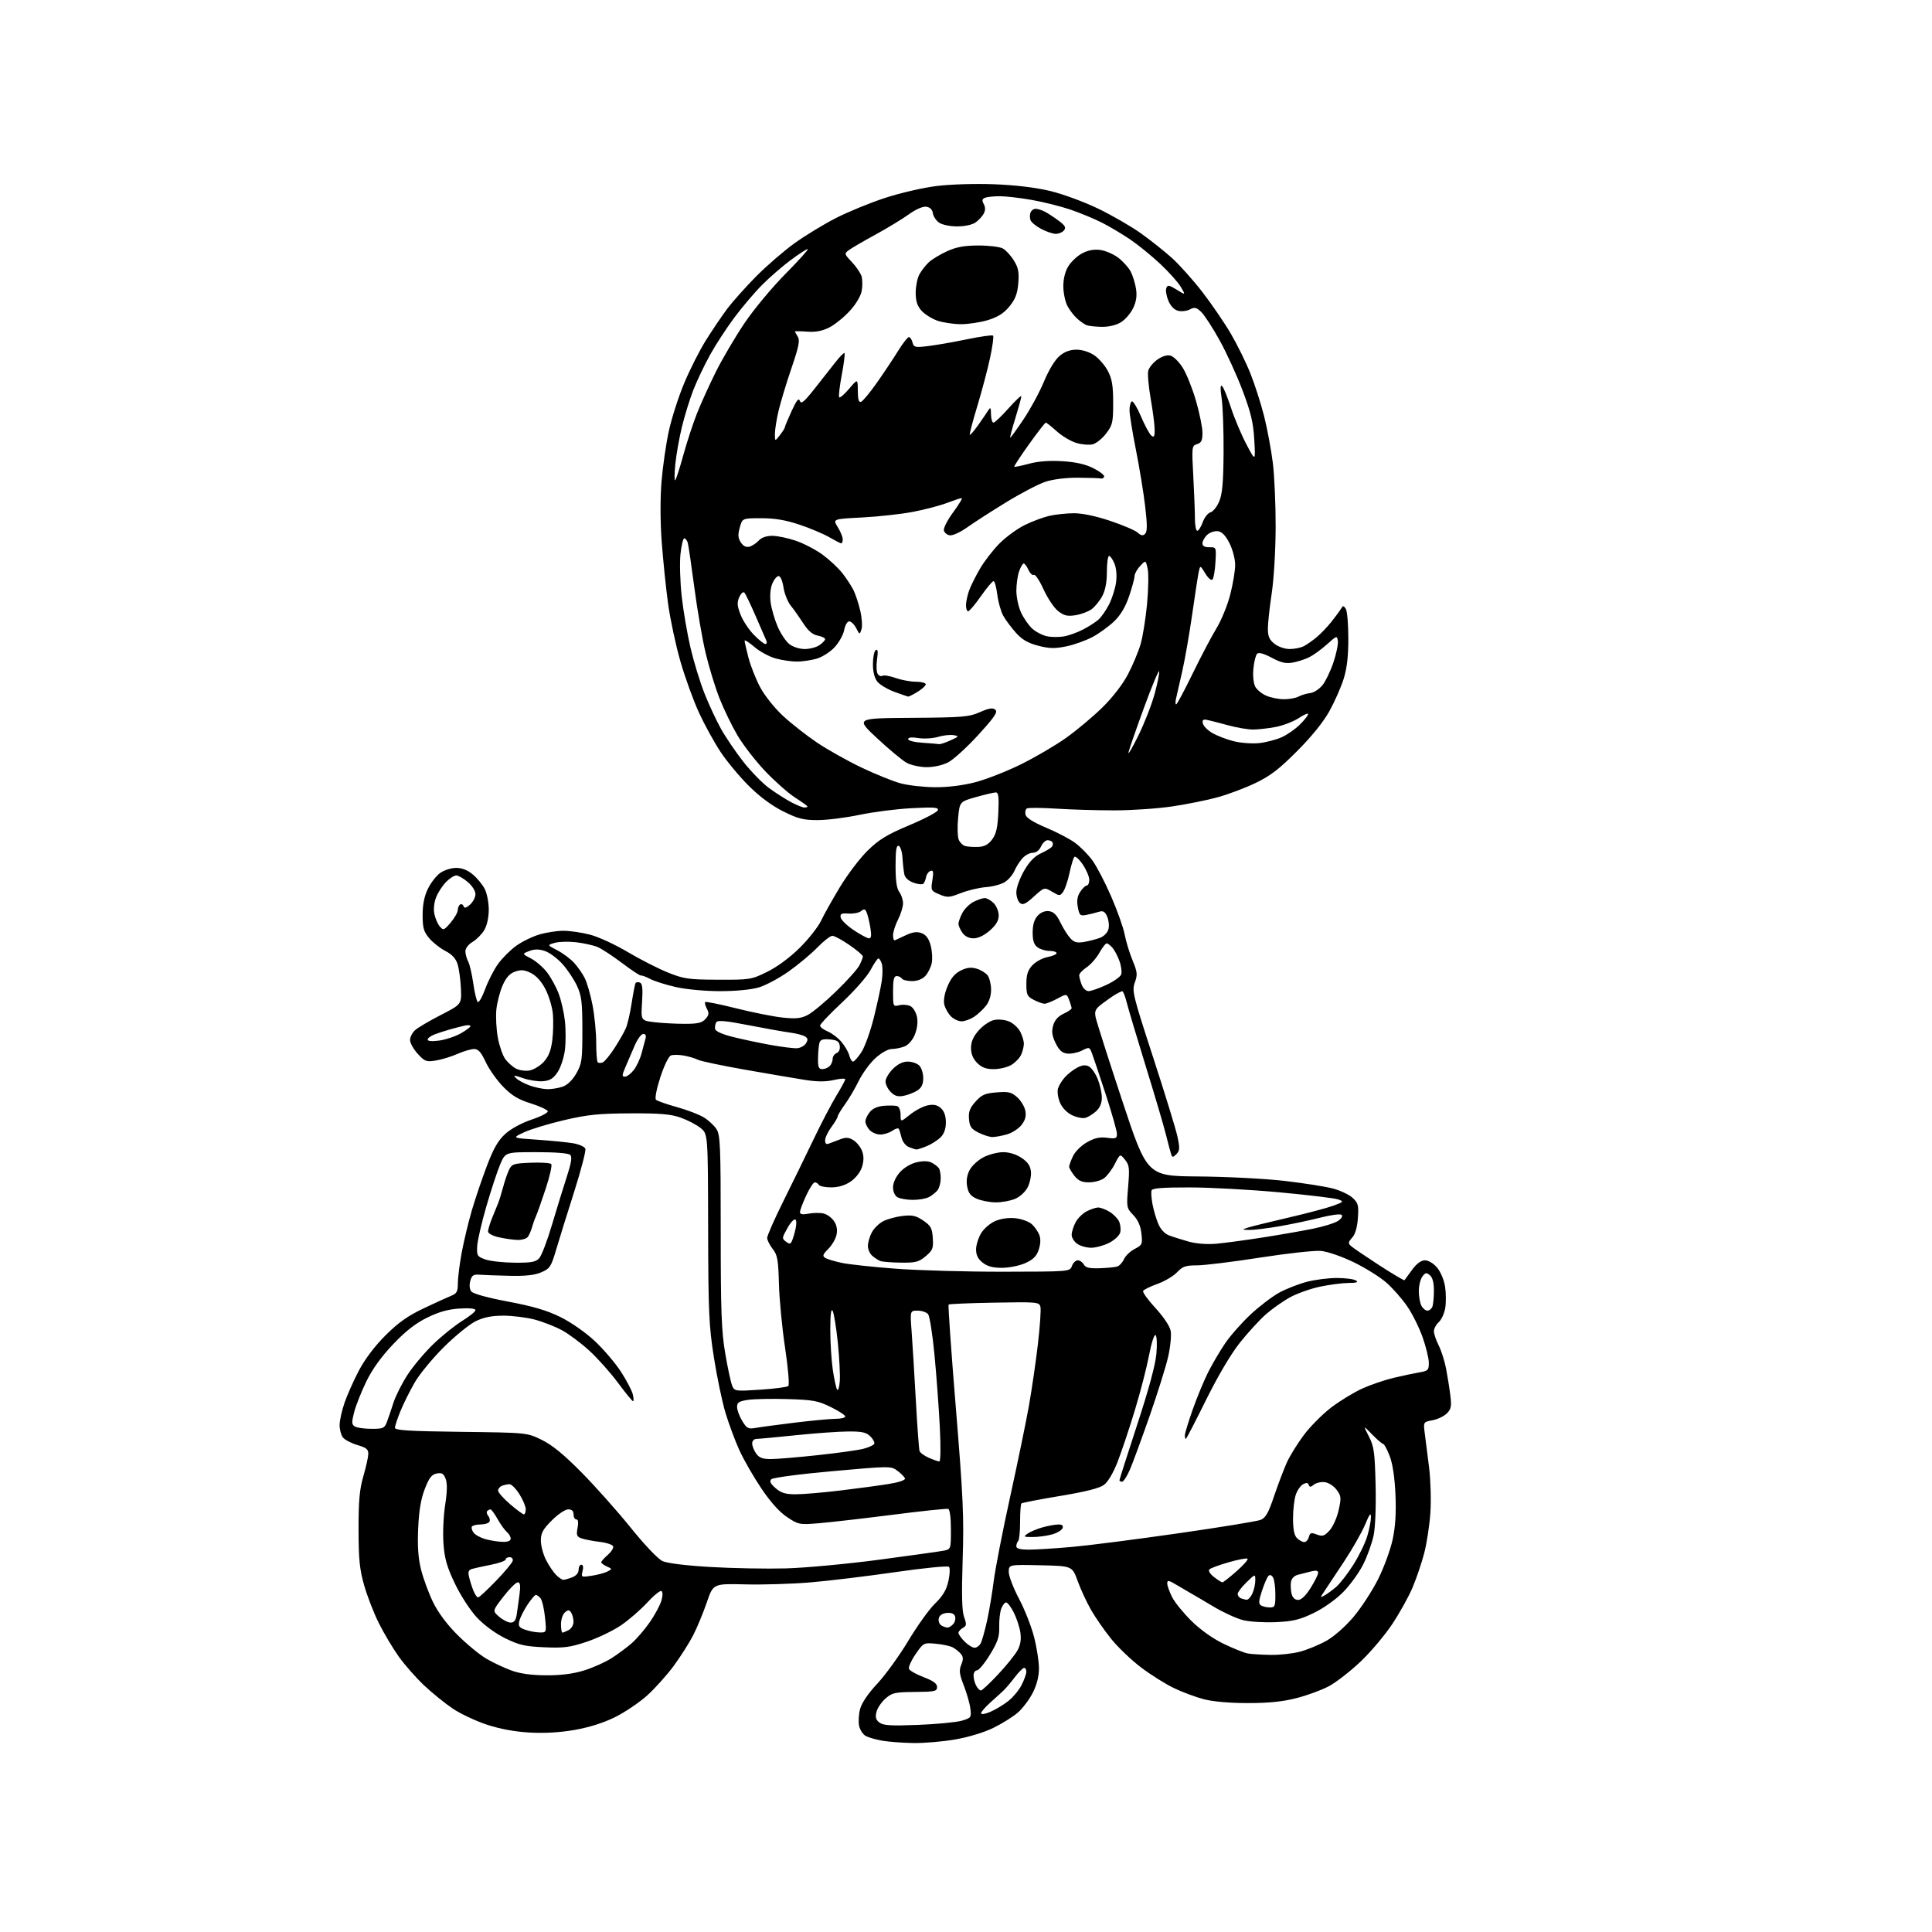 <?xml version="1.0" encoding="UTF-8" standalone="no"?>
<svg 
  version="1.1" 
  xmlns="http://www.w3.org/2000/svg" 
  xmlns:xlink="http://www.w3.org/1999/xlink" 
  xmlns:svg="http://www.w3.org/2000/svg"
  xmlns:rdf="http://www.w3.org/1999/02/22-rdf-syntax-ns#"
  xmlns:cc="http://creativecommons.org/ns#"
  xmlns:dc="http://purl.org/dc/elements/1.1/"
  viewBox="0 0 768 768"
  width="768"
  height="768"
>
<style>svg {background-color: white; }</style>"
<path stroke="none" fill="black" fill-rule="evenodd" d="M363.12,692.88C358.93,692.82 353.42,692.41 350.87,691.98C348.33,691.55 345.33,690.71 344.20,690.11C343.08,689.51 341.87,687.70 341.52,686.09C341.17,684.48 341.34,681.44 341.91,679.32C342.56,676.92 345.13,673.14 348.77,669.25C351.97,665.82 357.50,658.17 361.05,652.26C364.60,646.34 369.39,639.67 371.71,637.42C374.81,634.41 376.20,632.07 377.00,628.51C377.59,625.85 377.70,623.30 377.23,622.83C376.76,622.36 367.18,623.31 355.94,624.94C344.70,626.56 329.56,628.40 322.31,629.01C315.05,629.63 303.35,629.99 296.32,629.82C283.52,629.50 283.52,629.50 280.96,637.00C279.54,641.12 277.12,646.98 275.57,650.00C274.03,653.02 270.52,658.54 267.78,662.26C265.03,665.98 260.25,671.30 257.15,674.07C254.04,676.85 248.33,680.69 244.45,682.61C239.94,684.85 234.19,686.66 228.45,687.67C222.55,688.70 216.41,689.05 210.45,688.71C204.55,688.37 198.63,687.27 193.45,685.55C189.08,684.09 183.03,681.25 180.00,679.21C176.97,677.18 171.86,673.04 168.63,670.01C165.41,666.98 160.85,661.80 158.50,658.50C156.15,655.20 152.61,649.26 150.63,645.29C148.64,641.33 146.01,634.58 144.79,630.29C142.95,623.87 142.55,619.95 142.53,608.00C142.51,596.71 142.93,592.06 144.39,587.00C145.43,583.42 146.33,579.43 146.39,578.12C146.48,576.14 145.76,575.53 142.01,574.41C139.54,573.67 136.96,572.29 136.26,571.34C135.57,570.39 135.00,568.20 135.00,566.47C135.00,564.73 135.88,560.77 136.95,557.65C138.02,554.54 140.59,548.76 142.67,544.81C145.03,540.32 148.98,535.09 153.20,530.87C158.24,525.83 162.04,523.13 168.22,520.18C172.78,518.01 177.74,515.75 179.25,515.14C181.59,514.21 182.00,513.47 182.00,510.13C182.00,507.98 182.70,502.46 183.55,497.86C184.41,493.26 186.23,485.68 187.60,481.00C188.98,476.32 191.68,468.37 193.60,463.32C196.24,456.40 198.04,453.30 200.91,450.70C203.17,448.66 207.45,446.35 211.41,445.03C215.09,443.80 217.94,442.31 217.74,441.71C217.54,441.11 214.48,439.71 210.94,438.60C206.02,437.06 203.44,435.50 200.00,431.98C197.53,429.44 194.41,425.04 193.08,422.18C191.24,418.24 190.13,417.00 188.46,417.00C187.25,417.00 184.27,417.88 181.83,418.95C179.40,420.03 175.55,421.21 173.26,421.57C169.44,422.19 168.86,421.97 166.05,418.90C164.37,417.06 163.00,414.60 163.00,413.43C163.00,412.26 163.90,410.50 164.99,409.51C166.09,408.52 170.70,405.80 175.24,403.47C183.50,399.23 183.50,399.23 183.22,392.87C183.06,389.36 182.46,385.03 181.88,383.23C181.16,380.98 179.65,379.35 177.04,378.02C174.96,376.96 172.07,374.68 170.63,372.97C168.42,370.34 168.00,368.87 168.00,363.74C168.00,359.59 168.67,356.25 170.09,353.32C171.23,350.95 173.44,348.11 174.99,347.01C176.54,345.90 179.39,345.00 181.33,345.00C183.66,345.00 185.89,345.88 187.96,347.62C189.67,349.06 191.79,351.64 192.68,353.35C193.56,355.05 194.29,358.76 194.29,361.58C194.29,364.70 193.59,367.89 192.51,369.72C191.53,371.37 189.44,373.49 187.86,374.42C186.22,375.39 185.00,376.97 185.00,378.12C185.00,379.23 185.49,381.05 186.09,382.17C186.69,383.29 187.60,387.19 188.12,390.83C188.63,394.47 189.43,397.83 189.88,398.28C190.33,398.73 191.66,396.44 192.85,393.20C194.03,389.96 196.35,385.44 198.00,383.16C199.65,380.87 202.88,377.65 205.17,375.99C207.46,374.34 211.59,372.31 214.35,371.49C217.10,370.67 221.44,370.00 223.97,370.00C226.51,370.00 231.26,370.69 234.54,371.54C237.82,372.38 244.55,375.48 249.50,378.43C254.45,381.37 261.65,385.04 265.50,386.59C271.88,389.15 273.65,389.40 285.51,389.45C298.17,389.50 298.69,389.41 305.01,386.30C308.95,384.36 314.00,380.63 317.87,376.80C321.38,373.34 325.21,368.48 326.39,366.00C327.56,363.52 330.97,357.45 333.96,352.50C336.96,347.55 341.90,341.06 344.95,338.08C349.44,333.70 352.58,331.78 361.42,328.06C367.43,325.54 372.55,322.85 372.80,322.09C373.19,320.94 371.38,320.80 362.38,321.27C356.40,321.58 347.06,322.77 341.64,323.92C336.22,325.06 328.74,326.00 325.02,326.00C319.31,326.00 317.20,325.46 311.29,322.51C306.79,320.26 301.94,316.66 297.66,312.40C294.00,308.76 288.96,302.71 286.47,298.95C283.97,295.19 280.11,288.19 277.89,283.38C275.67,278.57 272.33,269.36 270.47,262.90C268.61,256.44 266.40,246.06 265.55,239.83C264.70,233.60 263.58,222.62 263.04,215.43C262.45,207.43 262.42,198.13 262.97,191.43C263.46,185.42 264.77,176.36 265.88,171.30C266.99,166.23 269.72,157.71 271.96,152.36C274.19,147.01 278.06,139.36 280.56,135.35C283.06,131.35 286.88,125.69 289.06,122.78C291.24,119.88 296.44,114.05 300.62,109.83C304.81,105.61 311.67,99.69 315.87,96.67C320.06,93.66 327.40,89.19 332.16,86.75C336.92,84.30 345.70,80.69 351.66,78.73C357.73,76.73 366.81,74.63 372.29,73.95C377.97,73.25 387.64,72.96 395.29,73.25C403.76,73.58 411.73,74.54 417.50,75.93C422.45,77.12 431.00,80.26 436.50,82.92C442.00,85.57 449.65,89.99 453.50,92.73C457.35,95.48 462.92,99.90 465.88,102.57C468.84,105.24 474.28,111.33 477.98,116.11C481.67,120.89 486.76,128.33 489.28,132.65C491.81,136.97 495.30,144.06 497.04,148.41C498.78,152.77 501.23,160.42 502.50,165.41C503.76,170.41 505.32,178.78 505.97,184.00C506.61,189.22 507.12,200.73 507.09,209.57C507.07,218.67 506.39,230.06 505.53,235.82C504.69,241.41 504.00,247.76 504.00,249.92C504.00,252.98 504.59,254.32 506.63,255.93C508.14,257.11 510.74,258.00 512.70,258.00C514.59,258.00 517.11,257.48 518.32,256.85C519.52,256.22 521.82,254.61 523.42,253.27C525.03,251.93 527.66,249.18 529.26,247.17C530.87,245.15 532.58,242.82 533.07,242.00C533.86,240.67 534.07,240.67 534.97,242.00C535.52,242.82 535.98,248.07 535.98,253.66C536.00,260.82 535.45,265.60 534.13,269.84C533.10,273.14 530.55,278.92 528.47,282.67C526.06,287.02 521.38,292.81 515.59,298.61C508.43,305.79 504.91,308.48 499.00,311.30C494.88,313.27 488.16,315.80 484.07,316.92C479.99,318.05 471.89,319.68 466.07,320.55C460.26,321.42 449.90,322.13 443.05,322.13C436.21,322.14 425.79,321.83 419.90,321.45C414.02,321.07 408.75,321.04 408.20,321.38C407.64,321.72 407.41,322.86 407.68,323.90C408.01,325.14 410.86,326.92 415.84,329.01C420.05,330.77 425.23,333.48 427.33,335.02C429.44,336.57 432.54,339.70 434.21,341.97C435.89,344.25 439.25,350.70 441.69,356.31C444.13,361.91 446.56,368.75 447.08,371.50C447.60,374.25 449.01,378.87 450.21,381.77C452.13,386.43 452.24,387.45 451.11,390.56C449.91,393.88 450.32,395.54 458.38,420.29C463.08,434.70 467.44,448.91 468.07,451.86C469.04,456.43 468.98,457.45 467.64,458.79C466.32,460.11 466.00,460.14 465.58,458.93C465.31,458.14 464.36,454.57 463.47,451.00C462.58,447.43 458.98,435.23 455.47,423.90C451.97,412.56 448.58,401.20 447.93,398.65C447.29,396.09 446.48,394.02 446.13,394.04C445.78,394.05 444.58,394.62 443.46,395.29C442.33,395.95 439.96,397.61 438.18,398.96C435.40,401.07 435.02,401.86 435.55,404.46C435.89,406.13 440.63,421.00 446.09,437.50C456.02,467.50 456.02,467.50 476.32,467.66C487.49,467.74 502.90,468.54 510.57,469.42C518.23,470.31 526.92,471.67 529.87,472.46C532.83,473.24 536.36,474.92 537.72,476.19C539.91,478.24 540.14,479.15 539.78,484.21C539.52,487.94 538.73,490.64 537.51,491.99C535.89,493.78 535.83,494.24 537.07,495.34C537.86,496.05 542.90,499.47 548.27,502.96C553.64,506.44 558.16,509.11 558.31,508.90C558.46,508.68 559.82,506.81 561.34,504.75C563.18,502.26 564.89,501.00 566.46,501.00C567.84,501.00 569.84,502.21 571.29,503.93C572.70,505.61 574.05,508.84 574.45,511.51C574.83,514.07 574.86,517.89 574.50,519.99C574.15,522.10 572.99,524.61 571.93,525.57C570.87,526.53 570.00,528.16 570.00,529.19C570.00,530.23 570.85,532.75 571.88,534.79C572.92,536.83 574.25,540.98 574.83,544.00C575.41,547.02 576.18,551.83 576.53,554.67C577.07,559.04 576.85,560.15 575.14,561.86C574.02,562.98 571.46,564.20 569.44,564.58C565.77,565.27 565.77,565.27 566.38,569.88C566.71,572.42 567.49,578.55 568.10,583.50C568.71,588.45 568.93,596.55 568.59,601.50C568.24,606.45 567.14,613.65 566.12,617.50C565.11,621.35 563.05,627.42 561.54,631.00C560.04,634.58 556.40,641.13 553.46,645.57C550.52,650.01 544.82,656.76 540.79,660.57C536.76,664.38 531.14,668.75 528.30,670.27C525.47,671.80 519.67,673.93 515.41,675.02C509.89,676.44 504.36,677.00 496.05,677.00C488.83,677.00 482.19,676.42 478.53,675.47C475.30,674.62 469.91,672.62 466.57,671.00C463.23,669.39 457.36,665.70 453.53,662.79C449.70,659.88 444.38,654.80 441.72,651.50C439.06,648.20 435.47,643.03 433.73,640.00C431.99,636.98 429.59,631.80 428.40,628.50C426.23,622.50 426.23,622.50 413.61,622.22C401.00,621.94 401.00,621.94 401.00,624.89C401.00,626.50 402.83,631.28 405.06,635.50C407.30,639.71 410.00,646.57 411.06,650.74C412.13,654.91 413.00,660.51 413.00,663.19C413.00,666.37 412.15,669.74 410.56,672.87C409.22,675.52 406.56,679.06 404.65,680.74C402.73,682.42 398.32,685.18 394.83,686.88C391.10,688.69 384.85,690.58 379.62,691.48C374.73,692.32 367.31,692.95 363.12,692.88zM365.00,685.67C372.43,685.38 380.23,684.62 382.35,684.00C386.04,682.90 386.18,682.71 385.73,679.18C385.48,677.15 384.30,673.02 383.12,670.00C381.35,665.47 381.18,664.02 382.11,661.75C382.99,659.62 382.95,658.65 381.95,657.44C381.24,656.59 379.81,655.43 378.76,654.87C377.71,654.31 374.66,653.65 371.99,653.41C367.16,652.97 367.09,653.01 363.97,657.54C362.24,660.05 361.05,662.68 361.32,663.38C361.59,664.09 364.21,665.57 367.15,666.69C371.01,668.16 372.50,669.25 372.50,670.61C372.50,672.31 371.63,672.51 363.70,672.58C355.75,672.64 354.61,672.90 352.00,675.19C350.41,676.58 348.79,678.98 348.41,680.52C347.87,682.64 348.16,683.66 349.60,684.75C351.12,685.91 354.18,686.09 365.00,685.67zM393.50,680.56C395.42,679.76 398.60,677.88 400.57,676.38C402.53,674.89 405.00,671.96 406.07,669.87C407.13,667.79 408.00,665.39 408.00,664.54C408.00,663.69 407.60,663.00 407.12,663.00C406.63,663.00 404.96,664.67 403.40,666.71C401.85,668.76 399.85,671.12 398.96,671.96C398.08,672.81 395.70,674.97 393.68,676.77C391.66,678.58 390.00,680.49 390.00,681.04C390.00,681.60 391.51,681.40 393.50,680.56zM389.92,672.00C390.39,672.00 393.52,669.07 396.87,665.48C400.22,661.89 403.70,657.55 404.59,655.83C405.71,653.67 406.01,651.48 405.58,648.76C405.23,646.59 404.05,643.06 402.95,640.91C401.86,638.76 400.51,637.00 399.95,637.00C399.40,637.00 398.53,638.11 398.01,639.47C397.50,640.82 397.13,644.08 397.21,646.72C397.31,650.63 396.64,652.63 393.52,657.75C391.42,661.19 389.09,664.00 388.35,664.00C387.61,664.00 387.00,664.93 387.00,666.07C387.00,667.20 387.47,669.00 388.04,670.07C388.60,671.13 389.45,672.00 389.92,672.00zM217.14,665.96C223.00,665.99 227.84,665.37 232.14,664.04C235.64,662.96 240.54,660.78 243.03,659.19C245.53,657.61 249.18,654.90 251.16,653.17C253.13,651.43 256.38,647.65 258.37,644.75C260.37,641.85 262.42,638.03 262.93,636.25C263.49,634.29 263.49,632.80 262.93,632.46C262.43,632.15 259.87,634.22 257.26,637.07C254.64,639.92 249.95,643.98 246.84,646.10C243.72,648.22 237.65,651.14 233.34,652.59C226.59,654.85 224.24,655.16 216.40,654.82C208.65,654.48 206.33,653.94 200.79,651.22C196.90,649.30 192.40,646.00 189.59,643.00C186.94,640.16 183.14,634.32 180.88,629.60C177.68,622.94 176.75,619.71 176.29,613.71C175.98,609.58 176.27,602.66 176.94,598.35C177.78,592.93 177.84,589.69 177.15,587.87C176.34,585.76 175.65,585.34 173.60,585.74C171.60,586.12 170.60,587.42 168.87,591.86C167.32,595.85 166.55,600.44 166.23,607.56C165.91,614.80 166.24,619.43 167.41,624.06C168.30,627.60 170.45,633.40 172.17,636.94C174.18,641.05 177.70,645.76 181.91,649.96C185.53,653.58 190.70,657.82 193.39,659.39C196.08,660.96 200.58,663.07 203.39,664.09C206.82,665.32 211.35,665.94 217.14,665.96zM505.00,657.85C508.57,657.92 513.87,657.34 516.77,656.57C519.67,655.80 524.39,653.85 527.27,652.24C530.33,650.52 534.80,646.58 538.03,642.76C541.08,639.15 545.47,632.42 547.80,627.78C550.13,623.15 552.74,616.01 553.61,611.93C554.71,606.72 555.04,601.36 554.71,594.00C554.41,587.22 553.59,581.82 552.40,578.75C551.39,576.14 550.24,574.00 549.85,574.00C549.45,574.00 547.49,572.31 545.48,570.25C541.84,566.50 541.84,566.50 544.15,571.00C546.19,574.97 546.50,577.23 546.82,590.16C547.03,598.85 546.71,607.08 546.03,610.38C545.39,613.44 543.54,618.60 541.91,621.85C540.29,625.11 536.71,630.05 533.97,632.84C531.06,635.80 526.18,639.27 522.24,641.18C516.67,643.87 514.05,644.51 507.20,644.83C502.63,645.04 496.78,644.69 494.20,644.05C491.61,643.41 486.35,641.00 482.50,638.71C478.65,636.41 474.60,634.03 473.50,633.42C472.40,632.81 469.81,631.29 467.75,630.05C464.52,628.12 464.00,628.03 464.00,629.44C464.00,630.34 464.88,632.80 465.95,634.91C467.03,637.02 470.52,641.30 473.70,644.43C477.29,647.95 482.17,651.41 486.50,653.48C490.35,655.33 494.62,657.04 496.00,657.28C497.38,657.53 501.43,657.78 505.00,657.85zM387.42,655.00C388.25,655.00 389.34,654.21 389.85,653.25C390.35,652.29 391.46,648.35 392.32,644.50C393.18,640.65 394.40,633.45 395.02,628.50C395.65,623.55 398.58,608.48 401.55,595.00C404.51,581.52 407.85,565.33 408.98,559.00C410.11,552.67 411.72,541.65 412.56,534.50C413.40,527.35 413.86,520.60 413.59,519.50C413.11,517.58 412.39,517.51 395.31,517.82C385.53,517.99 377.33,518.34 377.08,518.58C376.84,518.83 378.13,537.34 379.97,559.72C382.87,595.15 383.22,602.93 382.67,619.94C382.22,634.10 382.38,640.40 383.25,642.82C384.30,645.73 384.24,646.29 382.73,647.13C381.78,647.66 381.00,648.55 381.00,649.10C381.00,649.64 382.10,651.20 383.45,652.55C384.80,653.90 386.59,655.00 387.42,655.00zM214.39,648.92C217.28,649.00 217.28,649.00 216.64,642.85C216.29,639.47 215.49,636.10 214.88,635.35C214.26,634.61 213.42,634.00 213.01,634.00C212.60,634.00 211.10,635.76 209.67,637.92C208.25,640.07 206.80,642.95 206.46,644.31C205.94,646.37 206.31,646.95 208.67,647.81C210.23,648.38 212.80,648.88 214.39,648.92zM223.57,649.00C223.88,649.00 225.00,648.53 226.07,647.96C227.13,647.40 227.99,645.93 227.98,644.71C227.98,643.50 227.56,641.85 227.06,641.06C226.31,639.87 225.88,639.85 224.58,640.94C223.71,641.66 223.00,643.76 223.00,645.62C223.00,647.48 223.25,649.00 223.57,649.00zM376.63,646.98C377.25,646.99 378.31,646.33 378.99,645.51C379.67,644.69 379.95,643.31 379.62,642.45C379.22,641.41 378.06,640.98 376.26,641.18C374.52,641.38 373.39,642.19 373.16,643.38C372.96,644.41 373.41,645.64 374.15,646.11C374.89,646.58 376.01,646.98 376.63,646.98zM203.01,645.00C204.38,645.00 205.05,644.10 205.41,641.75C205.69,639.96 206.18,636.36 206.52,633.75C206.97,630.19 206.79,629.00 205.81,629.00C205.09,629.01 202.53,631.56 200.11,634.69C195.73,640.37 195.73,640.37 198.42,642.68C199.90,643.96 201.97,645.00 203.01,645.00zM504.75,638.98C506.80,639.00 507.00,638.54 506.98,633.75C506.98,630.86 506.55,627.83 506.03,627.01C505.41,626.04 504.76,625.86 504.17,626.51C503.67,627.05 502.53,629.72 501.63,632.44C500.34,636.34 500.26,637.55 501.25,638.17C501.94,638.61 503.51,638.98 504.75,638.98zM495.59,635.92C496.19,635.96 497.20,634.85 497.84,633.45C498.48,632.05 499.00,629.71 499.00,628.26C499.00,625.61 499.00,625.61 495.50,629.00C493.57,630.87 492.00,632.94 492.00,633.61C492.00,634.28 492.56,635.06 493.25,635.34C493.94,635.62 494.99,635.88 495.59,635.92zM516.02,636.00C517.29,636.00 519.06,634.31 520.98,631.25C522.62,628.64 523.97,625.93 523.98,625.23C523.99,624.35 523.17,624.17 521.25,624.64C519.74,625.02 517.38,625.62 516.00,625.98C514.42,626.39 513.38,627.47 513.17,628.92C512.98,630.18 513.11,632.28 513.44,633.60C513.82,635.12 514.76,636.00 516.02,636.00zM190.04,635.00C190.48,635.00 193.68,632.04 197.17,628.42C200.65,624.81 203.65,621.21 203.82,620.42C204.00,619.64 203.44,619.00 202.57,619.00C201.71,619.00 201.00,619.42 201.00,619.93C201.00,620.44 198.41,621.37 195.25,622.00C192.09,622.62 188.67,623.37 187.67,623.66C186.25,624.07 185.97,624.80 186.45,626.84C186.79,628.30 187.56,630.74 188.16,632.25C188.75,633.76 189.60,635.00 190.04,635.00zM526.57,634.18C527.63,633.59 529.71,632.06 531.18,630.80C532.65,629.53 535.70,625.61 537.94,622.07C540.19,618.54 542.70,613.40 543.51,610.64C544.33,607.89 544.99,604.48 544.98,603.07C544.96,601.14 544.38,601.87 542.67,606.00C541.41,609.02 537.71,615.55 534.44,620.50C531.18,625.45 527.63,630.80 526.57,632.38C524.66,635.23 524.66,635.25 526.57,634.18zM485.91,629.00C486.27,629.00 488.79,627.02 491.53,624.61C494.26,622.19 496.25,619.95 495.93,619.62C495.62,619.30 492.28,619.92 488.50,621.00C484.73,622.08 481.24,623.36 480.75,623.85C480.23,624.37 480.98,625.63 482.56,626.87C484.05,628.04 485.56,629.00 485.91,629.00zM223.93,628.00C224.45,628.00 226.02,627.56 227.43,627.02C229.02,626.42 230.00,625.28 230.00,624.02C230.00,622.91 230.50,622.00 231.11,622.00C231.79,622.00 231.98,622.96 231.59,624.52C230.97,626.98 231.05,627.02 235.23,626.38C237.58,626.02 240.39,625.27 241.48,624.70C243.41,623.71 243.41,623.66 241.23,622.69C240.00,622.14 239.00,621.39 239.00,621.03C239.00,620.66 240.15,619.36 241.57,618.13C242.98,616.90 243.96,615.36 243.74,614.70C243.52,614.04 241.13,613.24 238.42,612.92C235.72,612.60 232.48,611.98 231.23,611.55C229.27,610.87 229.04,610.28 229.59,607.38C230.00,605.19 229.83,604.00 229.11,604.00C228.50,604.00 228.00,603.10 228.00,602.00C228.00,600.63 227.33,600.00 225.87,600.00C224.68,600.00 221.79,601.94 219.37,604.37C215.80,607.94 215.00,609.41 215.00,612.41C215.00,614.43 215.92,617.88 217.04,620.08C218.16,622.28 219.96,624.96 221.04,626.04C222.12,627.12 223.42,628.00 223.93,628.00zM312.50,623.46C320.20,623.24 336.85,621.69 349.50,620.01C362.15,618.33 373.74,616.70 375.25,616.40C377.97,615.85 378.00,615.75 378.00,608.00C378.00,603.34 377.57,600.02 376.93,599.81C376.35,599.62 366.33,600.67 354.68,602.16C343.03,603.64 329.90,605.15 325.50,605.51C317.73,606.14 317.37,606.07 312.85,603.05C309.81,601.02 306.28,597.08 302.60,591.61C299.52,587.03 295.59,580.18 293.87,576.39C292.16,572.60 289.68,565.92 288.37,561.55C287.06,557.18 284.99,547.28 283.78,539.55C281.80,526.99 281.56,521.54 281.49,488.12C281.42,450.75 281.42,450.75 278.46,448.38C276.83,447.07 273.25,445.22 270.50,444.25C266.54,442.87 262.38,442.52 250.50,442.58C238.04,442.64 233.60,443.09 224.29,445.26C218.12,446.70 210.92,448.89 208.29,450.12C203.50,452.37 203.50,452.37 213.50,453.05C219.00,453.42 225.44,454.06 227.82,454.46C230.20,454.87 232.39,455.84 232.69,456.63C232.99,457.41 230.98,465.13 228.23,473.78C225.47,482.43 222.25,492.79 221.06,496.82C219.08,503.53 218.59,504.28 215.20,505.75C212.55,506.90 208.94,507.30 202.50,507.15C197.55,507.04 192.19,506.84 190.59,506.72C188.18,506.54 187.54,506.97 186.94,509.20C186.49,510.82 186.66,512.48 187.35,513.38C188.05,514.28 193.81,515.87 202.00,517.41C211.92,519.28 217.44,520.91 222.80,523.56C227.02,525.64 232.77,529.66 236.44,533.09C239.93,536.35 244.60,541.83 246.82,545.26C249.05,548.69 251.17,552.74 251.54,554.25C251.91,555.76 251.96,557.00 251.65,557.00C251.33,557.00 248.66,553.74 245.71,549.75C242.75,545.76 237.65,540.02 234.37,537.00C231.08,533.98 226.14,530.28 223.37,528.78C220.61,527.29 215.70,525.38 212.47,524.53C209.23,523.69 203.67,523.00 200.11,523.00C195.51,523.00 192.33,523.63 189.15,525.17C186.68,526.36 181.00,530.98 176.51,535.42C172.03,539.86 166.80,546.20 164.89,549.50C162.98,552.80 160.42,557.92 159.21,560.88C157.99,563.84 157.00,566.85 157.00,567.56C157.00,568.58 162.62,568.92 183.25,569.18C209.50,569.50 209.50,569.50 215.39,572.39C219.56,574.44 224.20,578.25 231.25,585.39C236.73,590.95 245.52,600.83 250.78,607.35C256.40,614.32 261.61,619.77 263.42,620.59C265.26,621.42 272.92,622.36 282.50,622.91C291.30,623.43 304.80,623.67 312.50,623.46zM409.08,616.00C411.87,616.00 419.63,615.51 426.33,614.91C433.02,614.31 452.00,611.87 468.50,609.50C485.00,607.13 499.65,604.74 501.05,604.20C503.10,603.40 504.16,601.55 506.43,594.85C507.98,590.26 510.26,584.25 511.48,581.50C512.71,578.75 515.83,573.71 518.41,570.30C520.99,566.89 525.89,561.98 529.30,559.40C532.71,556.82 538.20,553.48 541.50,551.98C544.80,550.48 550.42,548.56 554.00,547.71C557.58,546.87 562.19,545.89 564.25,545.54C567.68,544.96 568.00,544.63 567.98,541.70C567.97,539.94 566.85,535.37 565.50,531.54C564.15,527.72 561.39,522.18 559.36,519.24C557.34,516.30 553.62,512.07 551.10,509.86C548.58,507.64 542.73,503.99 538.10,501.75C533.32,499.44 527.70,497.50 525.09,497.26C522.57,497.04 511.63,498.23 500.80,499.93C489.96,501.62 478.71,503.00 475.79,503.00C471.31,503.00 470.09,503.42 467.90,505.75C466.47,507.26 462.98,509.33 460.15,510.35C457.31,511.37 454.73,512.62 454.42,513.13C454.10,513.64 456.29,516.70 459.28,519.93C462.48,523.40 464.97,527.11 465.35,528.99C465.70,530.76 465.27,535.33 464.36,539.32C463.47,543.25 460.13,553.90 456.96,562.98C453.78,572.07 450.26,581.64 449.13,584.25C448.00,586.86 446.61,589.00 446.04,589.00C445.47,589.00 445.00,588.75 445.00,588.44C445.00,588.13 448.18,578.16 452.07,566.28C456.70,552.16 459.34,542.38 459.70,537.99C460.02,534.23 459.85,531.03 459.33,530.70C458.82,530.39 457.65,534.03 456.75,538.81C455.84,543.59 453.33,553.35 451.15,560.50C448.98,567.65 445.91,576.83 444.34,580.90C442.58,585.45 440.47,589.05 438.86,590.25C437.07,591.59 431.58,592.98 421.39,594.67C413.22,596.02 406.30,597.37 406.02,597.65C405.73,597.94 405.50,601.24 405.50,605.00C405.50,608.76 405.16,612.17 404.75,612.58C404.34,612.99 404.00,613.93 404.00,614.67C404.00,615.60 405.51,616.00 409.08,616.00zM199.75,612.91C201.89,612.97 203.00,612.53 203.00,611.62C203.00,610.86 202.32,609.68 201.49,608.99C200.66,608.30 199.00,606.00 197.81,603.87C196.61,601.74 195.34,600.00 194.98,600.00C194.63,600.00 194.04,600.30 193.68,600.66C193.31,601.02 193.50,601.90 194.09,602.61C194.69,603.33 194.88,604.38 194.53,604.96C194.17,605.53 192.59,606.00 191.00,606.00C189.41,606.00 187.88,606.38 187.59,606.85C187.30,607.32 187.61,608.42 188.28,609.29C188.95,610.16 191.07,611.31 193.00,611.85C194.93,612.38 197.96,612.86 199.75,612.91zM518.45,613.00C519.18,613.00 520.00,612.10 520.29,610.99C520.74,609.27 521.20,609.12 523.46,609.99C525.72,610.85 526.45,610.62 528.50,608.40C529.82,606.98 531.45,603.37 532.12,600.37C533.23,595.39 533.16,594.70 531.32,592.21C530.19,590.69 528.11,589.36 526.59,589.18C525.10,589.00 523.16,589.45 522.28,590.18C521.02,591.21 520.58,591.23 520.26,590.26C519.96,589.38 519.30,589.30 518.02,589.99C517.03,590.52 515.71,592.38 515.11,594.13C514.50,595.87 514.00,600.12 514.00,603.58C514.00,607.95 514.48,610.33 515.57,611.43C516.44,612.29 517.73,613.00 518.45,613.00zM410.53,610.99C406.86,611.00 406.71,610.89 408.53,609.61C409.62,608.85 412.31,607.73 414.51,607.12C416.70,606.51 419.50,606.01 420.72,606.01C422.27,606.00 422.77,606.45 422.37,607.48C422.06,608.29 420.16,609.42 418.15,609.97C416.14,610.53 412.71,610.99 410.53,610.99zM208.25,601.99C208.66,602.00 209.00,601.09 209.00,599.98C209.00,598.87 207.87,596.17 206.49,593.98C205.11,591.79 203.34,590.00 202.57,590.00C201.80,590.00 200.45,590.27 199.58,590.61C198.71,590.94 198.00,591.81 198.00,592.53C198.00,593.25 200.14,595.68 202.75,597.92C205.36,600.15 207.84,601.99 208.25,601.99zM316.34,594.00C319.21,594.00 327.17,593.33 334.03,592.50C340.89,591.68 349.56,590.51 353.30,589.90C357.36,589.25 359.95,588.36 359.74,587.71C359.54,587.11 358.20,585.75 356.77,584.68C354.19,582.75 353.96,582.75 330.94,584.81C317.89,585.98 307.22,587.39 306.60,588.02C305.80,588.84 306.25,589.79 308.31,591.57C310.51,593.48 312.24,594.00 316.34,594.00zM373.40,580.96C373.91,580.98 374.00,575.21 373.59,567.25C373.21,559.69 372.26,546.82 371.48,538.65C370.71,530.48 369.55,523.17 368.92,522.40C368.28,521.63 366.41,521.00 364.76,521.00C361.76,521.00 361.76,521.00 362.38,529.25C362.72,533.79 363.47,546.05 364.05,556.50C364.62,566.95 365.29,576.08 365.53,576.79C365.77,577.50 367.44,578.72 369.23,579.50C371.03,580.28 372.90,580.94 373.40,580.96zM306.43,580.00C308.80,580.00 317.21,579.30 325.12,578.44C333.03,577.59 341.17,576.45 343.21,575.92C345.25,575.38 347.18,574.52 347.49,574.01C347.81,573.49 347.16,572.16 346.04,571.04C344.38,569.38 342.73,569.01 337.25,569.03C333.54,569.05 324.20,569.71 316.50,570.51C308.80,571.31 301.71,571.97 300.75,571.98C299.75,571.99 299.00,572.76 299.00,573.78C299.00,574.76 299.70,576.56 300.56,577.78C301.76,579.49 303.10,580.00 306.43,580.00zM471.38,572.00C471.17,572.00 471.00,571.36 471.00,570.58C471.00,569.80 472.40,565.19 474.11,560.33C475.83,555.47 478.59,548.80 480.25,545.50C481.91,542.20 484.96,537.01 487.03,533.97C489.09,530.93 493.66,525.75 497.18,522.47C500.70,519.19 505.85,515.28 508.62,513.78C511.38,512.29 516.30,510.38 519.53,509.53C522.77,508.69 528.14,508.01 531.46,508.02C534.78,508.02 538.17,508.47 539.00,509.00C540.09,509.71 539.28,509.98 536.00,510.00C533.52,510.02 528.45,510.68 524.72,511.47C520.99,512.26 515.66,514.15 512.87,515.67C510.07,517.19 505.73,520.25 503.21,522.46C500.69,524.68 496.03,529.77 492.85,533.77C489.27,538.28 484.15,546.95 479.41,556.53C475.20,565.04 471.58,572.00 471.38,572.00zM147.63,567.98C152.31,568.00 152.85,567.76 153.80,565.25C154.37,563.74 155.55,560.28 156.42,557.57C157.29,554.85 159.82,549.85 162.04,546.44C164.26,543.03 168.89,537.54 172.32,534.24C175.76,530.94 180.92,526.80 183.79,525.04C186.65,523.27 189.00,521.36 189.00,520.80C189.00,520.16 186.61,519.92 182.65,520.17C178.12,520.46 174.44,521.49 169.78,523.79C165.17,526.06 161.19,529.17 156.24,534.39C151.60,539.27 148.00,544.27 145.63,549.14C143.66,553.19 141.48,558.66 140.80,561.30C139.74,565.39 139.78,566.25 141.03,567.04C141.84,567.55 144.81,567.98 147.63,567.98zM300.30,567.63C302.06,567.31 309.11,566.36 315.97,565.52C322.83,564.69 330.14,564.00 332.22,564.00C334.30,564.00 336.00,563.58 336.00,563.07C336.00,562.56 333.41,560.88 330.25,559.32C325.16,556.82 323.19,556.46 313.09,556.16C306.82,555.97 299.73,556.11 297.34,556.47C293.74,557.01 293.00,557.49 293.00,559.31C293.01,560.52 293.93,563.01 295.05,564.85C296.86,567.82 297.46,568.14 300.30,567.63zM302.25,552.42C307.89,552.05 312.89,551.40 313.37,550.96C313.85,550.52 313.29,543.85 312.09,535.83C310.90,527.95 309.80,516.49 309.64,510.38C309.38,500.74 309.05,498.88 307.17,496.49C305.98,494.97 304.98,493.00 304.96,492.12C304.94,491.23 307.83,484.65 311.39,477.50C314.95,470.35 320.33,459.32 323.36,453.00C326.38,446.68 330.46,438.86 332.43,435.63C334.39,432.40 336.00,429.42 336.00,429.02C336.00,428.61 333.94,428.75 331.42,429.33C328.15,430.07 324.78,430.05 319.67,429.23C315.73,428.61 305.05,426.78 295.94,425.18C286.84,423.58 278.51,421.82 277.44,421.27C276.37,420.72 273.87,419.97 271.88,419.61C269.90,419.25 267.55,419.23 266.68,419.57C265.78,419.92 263.97,423.66 262.49,428.23C261.00,432.81 260.26,436.66 260.75,437.15C261.23,437.63 264.97,438.95 269.06,440.08C273.15,441.22 277.98,443.06 279.80,444.19C281.62,445.31 283.87,447.39 284.80,448.82C286.32,451.15 286.50,455.35 286.50,489.46C286.50,521.41 286.79,529.18 288.29,538.00C289.27,543.77 290.51,549.53 291.04,550.80C291.98,553.04 292.21,553.08 302.25,552.42zM333.83,549.00C334.01,546.52 333.65,539.58 333.03,533.57C332.41,527.56 331.49,521.94 330.98,521.07C330.37,520.03 330.06,522.55 330.05,528.50C330.04,533.45 330.49,540.59 331.03,544.37C331.58,548.14 332.36,551.74 332.76,552.37C333.17,552.99 333.65,551.48 333.83,549.00zM567.43,521.00C568.18,521.00 569.06,520.29 569.39,519.42C569.73,518.55 570.00,515.68 570.00,513.04C570.00,509.85 569.46,507.80 568.39,506.91C567.03,505.78 566.57,505.86 565.39,507.48C564.63,508.53 564.00,511.13 564.00,513.26C564.00,515.39 564.47,518.00 565.04,519.07C565.60,520.13 566.68,521.00 567.43,521.00zM398.89,505.53C425.27,505.49 425.27,505.49 426.11,503.25C426.56,502.01 427.60,501.00 428.42,501.00C429.23,501.00 430.32,501.75 430.83,502.66C431.54,503.93 433.03,504.28 437.13,504.14C440.08,504.04 443.22,503.74 444.10,503.46C444.98,503.19 446.20,501.87 446.80,500.53C447.41,499.19 449.34,497.36 451.08,496.46C454.06,494.92 454.21,494.57 453.73,490.34C453.39,487.27 452.36,484.94 450.49,482.99C447.81,480.19 447.77,479.95 448.45,471.77C449.07,464.34 448.93,463.13 447.20,461.00C445.25,458.59 445.25,458.59 443.14,462.73C441.98,465.01 440.02,467.57 438.79,468.43C437.56,469.30 434.89,470.00 432.85,470.00C430.04,470.00 428.65,469.36 427.07,467.37C425.93,465.92 425.00,464.30 425.00,463.77C425.00,463.24 425.69,461.35 426.54,459.56C427.40,457.74 429.84,455.33 432.13,454.05C435.16,452.34 437.19,451.90 440.10,452.29C443.55,452.75 444.00,452.57 444.00,450.74C444.00,449.60 441.98,442.48 439.51,434.91C437.04,427.35 434.58,420.03 434.05,418.64C433.12,416.19 432.99,416.16 430.06,417.62C428.39,418.45 425.78,418.99 424.26,418.82C422.20,418.58 421.03,417.53 419.63,414.67C418.20,411.75 417.97,410.08 418.64,407.67C419.24,405.53 420.58,404.01 422.74,403.00C424.51,402.18 425.97,401.19 425.98,400.82C425.99,400.44 425.56,398.97 425.02,397.55C424.04,394.97 424.04,394.97 420.28,396.99C418.22,398.09 415.94,399.00 415.22,399.00C414.49,399.00 412.57,398.31 410.95,397.47C408.30,396.10 408.00,395.46 408.00,391.12C408.00,387.41 408.56,385.69 410.39,383.71C411.71,382.29 414.41,380.83 416.39,380.45C418.38,380.08 420.00,379.38 420.00,378.89C420.00,378.40 418.74,378.00 417.19,378.00C415.65,378.00 413.51,377.36 412.44,376.58C411.02,375.54 410.50,373.96 410.50,370.69C410.50,367.65 411.13,365.52 412.45,364.06C413.69,362.69 415.33,362.01 416.95,362.20C418.82,362.42 420.03,363.61 421.50,366.65C422.60,368.93 424.36,371.75 425.42,372.91C426.94,374.60 428.07,374.91 430.92,374.44C432.89,374.11 435.74,373.38 437.26,372.80C438.88,372.18 440.28,370.73 440.64,369.30C440.98,367.95 440.73,365.71 440.10,364.32C439.18,362.30 438.49,361.93 436.72,362.48C435.50,362.87 433.29,363.42 431.81,363.70C429.39,364.16 429.06,363.86 428.45,360.60C427.97,358.03 428.25,356.27 429.41,354.50C430.31,353.12 431.49,352.00 432.02,352.00C432.56,352.00 433.00,350.98 433.00,349.73C433.00,348.48 431.83,345.74 430.40,343.63C428.97,341.53 427.46,340.19 427.06,340.65C426.65,341.12 425.78,344.03 425.12,347.12C424.46,350.20 423.33,353.53 422.61,354.51C421.36,356.22 421.18,356.22 418.22,354.47C415.13,352.65 415.13,352.65 410.99,356.39C407.66,359.40 406.58,359.89 405.43,358.94C404.64,358.29 404.00,356.35 404.01,354.63C404.01,352.91 405.38,349.12 407.05,346.21C409.16,342.53 411.20,340.41 413.79,339.21C415.83,338.27 417.81,337.07 418.18,336.55C418.56,336.02 418.65,335.24 418.37,334.80C418.10,334.36 417.22,334.00 416.42,334.00C415.62,334.00 414.44,335.12 413.82,336.50C413.11,338.05 411.85,339.00 410.51,339.00C409.32,339.00 407.46,340.01 406.37,341.25C405.27,342.49 403.87,344.71 403.24,346.20C402.61,347.68 400.93,349.66 399.51,350.59C398.09,351.52 394.70,352.44 391.99,352.64C389.27,352.85 384.77,353.91 381.99,355.00C377.38,356.82 376.62,356.87 373.45,355.54C370.07,354.13 369.98,353.96 370.63,349.91C371.16,346.58 371.02,345.83 369.90,346.20C369.13,346.46 368.34,347.53 368.15,348.58C367.96,349.64 367.48,350.84 367.09,351.26C366.70,351.68 364.94,351.53 363.18,350.91C361.26,350.24 359.80,348.95 359.51,347.65C359.24,346.47 358.91,343.51 358.76,341.08C358.62,338.63 357.94,336.47 357.25,336.24C356.32,335.94 356.00,337.96 356.00,344.23C356.00,350.06 356.45,353.21 357.47,354.56C358.28,355.63 358.95,357.64 358.97,359.04C358.99,360.43 358.10,363.34 357.00,365.50C355.90,367.66 355.00,370.49 355.00,371.79C355.00,373.10 355.34,373.99 355.75,373.78C356.16,373.57 358.17,372.63 360.20,371.70C362.92,370.46 364.57,370.26 366.40,370.96C368.13,371.62 369.22,373.11 369.95,375.82C370.53,377.97 370.73,381.11 370.39,382.80C370.05,384.48 368.91,386.79 367.85,387.93C366.63,389.24 364.67,390.00 362.52,390.00C360.65,390.00 358.84,389.55 358.50,389.00C358.16,388.45 357.23,388.00 356.44,388.00C355.34,388.00 355.00,389.46 355.00,394.11C355.00,400.14 355.03,400.21 357.52,399.58C358.91,399.24 360.91,399.42 361.98,399.99C363.04,400.56 364.19,402.52 364.54,404.35C364.92,406.41 364.58,409.07 363.63,411.34C362.70,413.56 361.06,415.41 359.48,416.01C358.05,416.55 355.78,417.00 354.44,417.00C353.05,417.00 350.30,418.54 348.03,420.59C345.85,422.56 342.86,426.63 341.39,429.63C339.93,432.62 337.44,436.85 335.86,439.03C334.29,441.20 333.00,443.35 333.00,443.80C333.00,444.24 331.88,446.14 330.50,448.00C329.12,449.86 328.00,452.25 328.00,453.30C328.00,454.73 328.45,455.03 329.75,454.50C330.71,454.11 332.75,453.34 334.27,452.79C336.38,452.03 337.59,452.16 339.40,453.34C340.70,454.20 342.21,456.17 342.76,457.73C343.43,459.66 343.39,461.65 342.62,464.00C341.97,466.00 340.09,468.38 338.10,469.72C335.88,471.21 333.22,472.00 330.41,472.00C328.05,472.00 325.84,471.55 325.50,471.00C325.16,470.45 324.44,470.00 323.89,470.00C323.35,470.00 321.81,472.36 320.46,475.25C319.12,478.14 318.02,481.08 318.01,481.80C318.00,482.73 318.96,482.91 321.49,482.44C323.41,482.07 326.11,482.06 327.48,482.41C328.85,482.75 330.70,484.13 331.58,485.48C332.64,487.10 332.96,488.91 332.52,490.89C332.17,492.52 330.69,495.04 329.23,496.49C327.05,498.67 326.85,499.29 328.05,500.04C328.85,500.54 331.83,501.43 334.68,502.03C337.53,502.63 347.21,503.66 356.18,504.34C365.16,505.01 384.37,505.55 398.89,505.53zM398.38,503.98C394.70,503.99 392.53,503.42 390.63,501.93C388.77,500.46 388.00,498.92 388.00,496.68C388.01,494.93 388.92,492.01 390.03,490.19C391.16,488.33 393.67,486.20 395.74,485.33C398.03,484.38 401.08,483.97 403.76,484.28C406.14,484.54 409.01,485.60 410.16,486.63C411.30,487.66 412.64,489.58 413.14,490.89C413.74,492.44 413.66,494.51 412.92,496.74C412.06,499.34 410.75,500.66 407.64,502.08C405.35,503.11 401.21,503.97 398.38,503.98zM204.60,501.94C211.24,501.99 212.99,501.67 214.36,500.15C215.28,499.14 217.56,493.17 219.41,486.90C221.27,480.63 223.92,472.05 225.29,467.84C227.10,462.30 227.49,459.89 226.69,459.09C226.02,458.42 220.86,458.00 213.26,458.00C200.93,458.00 200.93,458.00 198.88,462.75C197.75,465.36 195.26,472.90 193.35,479.50C191.43,486.10 189.78,493.29 189.68,495.48C189.51,499.18 189.74,499.53 193.00,500.67C194.93,501.34 200.14,501.91 204.60,501.94zM358.17,501.92C354.50,501.88 350.82,501.59 350.00,501.29C349.18,500.99 347.71,500.05 346.75,499.21C345.79,498.38 345.00,496.61 345.00,495.30C345.00,493.98 345.68,491.58 346.52,489.97C347.35,488.35 349.40,486.33 351.07,485.46C352.74,484.60 356.22,483.65 358.80,483.35C362.66,482.91 364.13,483.24 367.00,485.19C370.03,487.25 370.54,488.18 370.80,492.15C371.07,496.24 370.76,497.03 367.97,499.37C365.25,501.66 363.98,501.99 358.17,501.92zM433.76,496.00C431.94,496.00 429.44,495.30 428.22,494.44C427.00,493.59 426.00,491.99 426.00,490.89C426.00,489.80 426.68,487.58 427.52,485.97C428.35,484.35 430.35,482.35 431.97,481.52C433.58,480.68 435.64,480.00 436.55,480.00C437.45,480.00 439.46,480.75 441.01,481.67C442.56,482.58 444.29,484.34 444.85,485.56C445.41,486.79 445.61,488.76 445.30,489.94C445.00,491.12 443.02,492.97 440.91,494.05C438.80,495.12 435.59,496.00 433.76,496.00zM315.78,490.38C316.56,487.71 316.76,485.36 316.26,484.86C315.75,484.35 314.38,485.75 313.04,488.14C310.77,492.17 310.76,492.35 312.56,493.67C314.28,494.92 314.53,494.66 315.78,490.38zM483.50,494.40C486.80,494.11 495.12,492.99 502.00,491.91C508.88,490.83 517.88,489.26 522.00,488.42C526.12,487.58 530.56,486.20 531.86,485.35C533.19,484.48 533.84,483.44 533.35,482.95C532.86,482.46 529.21,482.92 524.99,484.00C520.87,485.05 513.50,486.61 508.62,487.46C503.73,488.30 498.33,488.96 496.62,488.92C493.60,488.84 493.58,488.82 496.00,488.01C497.38,487.55 504.57,485.78 512.00,484.06C519.42,482.34 527.50,480.20 529.94,479.31C534.17,477.77 534.27,477.64 531.96,476.79C530.63,476.30 520.08,475.03 508.52,473.96C496.96,472.90 480.90,472.02 472.83,472.02C462.09,472.00 458.06,472.33 457.76,473.23C457.53,473.91 457.70,476.35 458.13,478.66C458.56,480.97 459.59,484.47 460.41,486.43C461.34,488.67 462.95,490.41 464.70,491.08C466.24,491.67 469.75,492.78 472.50,493.55C475.58,494.40 479.80,494.73 483.50,494.40zM205.63,492.89C203.91,492.83 200.59,492.36 198.25,491.83C195.88,491.30 194.00,490.30 194.00,489.56C194.00,488.84 194.70,486.50 195.54,484.37C196.39,482.24 197.47,479.60 197.93,478.50C198.39,477.40 199.31,474.48 199.97,472.00C200.62,469.52 201.70,466.38 202.36,465.00C203.46,462.72 204.20,462.47 210.94,462.20C214.99,462.04 218.67,462.27 219.11,462.71C219.55,463.15 218.57,467.56 216.93,472.50C215.30,477.45 213.55,482.40 213.04,483.50C212.54,484.60 211.82,486.62 211.44,488.00C211.06,489.38 210.31,491.06 209.76,491.75C209.21,492.44 207.35,492.95 205.63,492.89zM395.78,477.96C393.43,477.94 390.06,477.30 388.31,476.53C385.88,475.48 384.96,474.32 384.47,471.69C384.04,469.38 384.35,467.22 385.43,465.13C386.32,463.42 388.81,461.12 390.98,460.01C393.15,458.90 396.67,458.00 398.81,458.00C401.21,458.00 404.01,458.88 406.10,460.28C408.56,461.94 409.58,463.43 409.81,465.72C409.98,467.45 409.39,470.29 408.49,472.02C407.57,473.81 405.41,475.77 403.47,476.58C401.59,477.36 398.14,477.98 395.78,477.96zM362.82,476.97C360.44,476.95 357.71,476.48 356.75,475.92C355.71,475.32 355.00,473.71 355.00,471.97C355.00,470.18 356.07,467.84 357.75,465.96C359.40,464.13 362.08,462.54 364.43,462.01C367.01,461.43 369.08,461.50 370.43,462.21C371.57,462.81 372.83,463.79 373.23,464.40C373.64,465.00 373.96,466.85 373.95,468.50C373.94,470.15 373.39,472.21 372.72,473.09C372.05,473.96 370.52,475.20 369.32,475.84C368.11,476.48 365.19,476.99 362.82,476.97zM364.28,456.94C363.85,456.90 362.50,456.47 361.28,455.98C360.06,455.49 358.76,453.83 358.39,452.29C358.02,450.76 357.53,449.16 357.30,448.74C357.06,448.32 355.90,448.66 354.71,449.49C353.53,450.32 351.37,451.00 349.93,451.00C348.49,451.00 346.57,450.18 345.65,449.17C344.74,448.17 344.00,446.64 344.00,445.78C344.00,444.92 344.79,443.24 345.76,442.05C346.91,440.62 348.89,439.76 351.49,439.56C353.68,439.38 356.04,439.46 356.73,439.73C357.43,440.00 358.00,441.54 358.00,443.15C358.00,446.09 358.00,446.09 361.76,443.07C363.83,441.41 367.00,439.75 368.79,439.39C371.19,438.91 372.57,439.21 374.03,440.52C375.34,441.71 376.00,443.60 376.00,446.15C376.00,448.72 375.31,450.69 373.91,452.09C372.76,453.24 370.30,454.81 368.44,455.59C366.59,456.36 364.71,456.97 364.28,456.94zM394.50,451.99C393.40,452.00 390.93,451.21 389.00,450.25C386.08,448.79 385.45,447.89 385.19,444.83C384.95,441.94 385.50,440.47 387.78,437.92C390.21,435.20 391.52,434.62 396.15,434.24C400.86,433.85 402.01,434.11 404.32,436.14C405.79,437.44 407.26,439.86 407.58,441.52C408.00,443.70 407.57,445.27 406.03,447.23C404.86,448.72 402.24,450.39 400.20,450.96C398.17,451.53 395.60,451.99 394.50,451.99zM431.50,444.35C430.40,444.68 427.98,444.19 426.12,443.28C424.05,442.27 422.19,440.31 421.33,438.24C420.55,436.38 420.21,433.87 420.57,432.68C420.93,431.48 422.19,429.44 423.36,428.15C424.54,426.87 426.74,425.16 428.26,424.37C430.23,423.35 431.55,423.23 432.89,423.94C433.92,424.49 435.49,426.76 436.38,428.99C437.27,431.22 438.00,434.53 438.00,436.35C438.00,438.50 437.21,440.37 435.75,441.71C434.51,442.84 432.60,444.03 431.50,444.35zM359.30,435.59C356.94,436.06 355.71,435.71 354.10,434.10C352.95,432.95 352.00,431.07 352.00,429.92C352.00,428.78 353.32,426.53 354.92,424.92C356.86,422.99 358.86,422.00 360.85,422.00C362.50,422.00 364.56,422.71 365.43,423.57C366.29,424.44 367.00,426.68 367.00,428.55C367.00,431.00 366.35,432.38 364.70,433.46C363.43,434.29 361.00,435.25 359.30,435.59zM217.60,432.96C219.31,432.98 222.05,432.53 223.69,431.96C225.57,431.30 227.58,429.35 229.09,426.71C231.30,422.85 231.50,421.41 231.50,409.50C231.49,398.35 231.19,395.84 229.36,391.88C228.18,389.34 225.57,385.42 223.55,383.18C221.52,380.94 218.39,378.62 216.58,378.03C214.19,377.24 212.49,377.25 210.39,378.05C207.50,379.17 207.50,379.17 211.08,381.02C213.06,382.04 215.93,384.53 217.48,386.56C219.02,388.58 221.09,392.36 222.07,394.95C223.06,397.54 224.17,402.41 224.55,405.77C224.93,409.13 224.94,414.36 224.56,417.39C224.18,420.42 222.87,424.38 221.65,426.20C219.95,428.74 218.61,429.57 215.88,429.80C213.92,429.97 210.38,429.43 208.01,428.62C204.18,427.30 203.87,427.30 205.20,428.63C206.03,429.46 208.46,430.76 210.60,431.52C212.75,432.29 215.90,432.93 217.60,432.96zM248.41,428.00C249.21,428.00 250.79,426.82 251.92,425.37C253.06,423.92 254.47,420.89 255.06,418.62C255.64,416.35 256.35,413.71 256.63,412.75C256.94,411.66 256.59,411.00 255.70,411.00C254.91,411.00 253.35,413.14 252.24,415.75C251.12,418.36 249.48,422.19 248.59,424.25C247.22,427.43 247.19,428.00 248.41,428.00zM210.50,425.53C212.15,425.24 214.70,423.69 216.17,422.08C218.09,419.97 219.03,417.57 219.54,413.52C219.93,410.42 220.03,405.68 219.77,402.97C219.51,400.27 218.20,395.91 216.86,393.28C215.30,390.22 213.24,387.90 211.12,386.83C208.51,385.51 207.19,385.39 204.79,386.22C202.62,386.98 201.21,388.53 199.80,391.71C198.72,394.15 197.60,398.48 197.31,401.33C197.03,404.17 197.29,409.20 197.90,412.50C198.51,415.80 199.84,419.62 200.85,421.00C201.86,422.38 203.77,424.07 205.10,424.78C206.42,425.48 208.85,425.82 210.50,425.53zM326.85,425.00C327.81,425.00 329.14,424.46 329.80,423.80C330.46,423.14 331.00,421.84 331.00,420.91C331.00,419.98 331.71,418.94 332.57,418.61C333.51,418.25 334.01,417.11 333.82,415.75C333.56,413.95 332.76,413.44 329.83,413.19C326.98,412.96 326.07,413.29 325.71,414.69C325.45,415.69 325.21,418.41 325.18,420.75C325.12,424.15 325.45,425.00 326.85,425.00zM395.05,425.00C391.99,425.00 390.27,424.36 388.45,422.55C386.78,420.87 386.00,418.97 386.00,416.58C386.00,414.09 386.89,412.06 389.04,409.61C390.71,407.70 393.44,405.84 395.11,405.48C396.82,405.10 399.43,405.35 401.11,406.05C402.75,406.73 404.75,408.55 405.55,410.09C406.35,411.64 407.00,413.80 407.00,414.90C407.00,416.00 406.51,417.98 405.91,419.29C405.32,420.60 403.56,422.42 402.01,423.33C400.46,424.25 397.33,425.00 395.05,425.00zM239.56,422.34C240.31,422.05 242.43,419.49 244.26,416.66C246.10,413.82 248.14,410.24 248.80,408.71C249.46,407.17 250.49,402.67 251.10,398.71C251.71,394.74 252.41,391.18 252.64,390.79C252.87,390.41 253.66,390.31 254.38,390.59C255.36,390.97 255.57,392.94 255.23,398.39C254.76,405.69 254.76,405.69 260.13,406.34C263.08,406.69 268.47,406.99 272.10,406.99C277.33,407.00 279.05,406.61 280.42,405.08C281.84,403.52 281.94,402.76 281.00,401.00C280.36,399.80 280.06,398.61 280.33,398.34C280.59,398.07 286.14,399.19 292.66,400.83C299.17,402.46 307.47,404.12 311.10,404.50C316.42,405.06 318.37,404.86 321.10,403.46C322.97,402.49 328.03,398.29 332.34,394.10C336.66,389.92 340.82,385.28 341.59,383.80C342.37,382.31 343.00,380.70 343.00,380.22C343.00,379.73 340.60,377.68 337.68,375.67C334.75,373.65 331.69,372.00 330.89,372.00C330.08,372.00 327.41,374.07 324.96,376.60C322.51,379.14 317.38,383.42 313.57,386.12C309.76,388.82 304.40,391.70 301.64,392.51C298.62,393.41 292.53,394.00 286.27,394.00C280.33,394.00 272.82,393.31 268.70,392.38C264.74,391.49 260.15,390.04 258.50,389.17C256.85,388.30 255.18,387.68 254.79,387.78C254.39,387.89 251.02,385.66 247.29,382.83C243.55,380.01 239.15,377.13 237.50,376.44C235.85,375.76 232.03,374.91 229.00,374.56C225.97,374.22 222.15,374.32 220.50,374.80C217.50,375.67 217.50,375.67 221.50,377.74C223.70,378.88 226.69,381.10 228.14,382.66C229.59,384.22 231.53,386.99 232.45,388.82C233.37,390.64 234.77,395.52 235.56,399.66C236.35,403.79 237.00,410.44 237.00,414.42C237.00,418.41 237.27,421.94 237.60,422.26C237.93,422.59 238.81,422.63 239.56,422.34zM339.09,422.00C339.58,422.00 341.08,420.31 342.43,418.25C343.78,416.19 346.00,410.00 347.37,404.50C348.73,399.00 350.16,392.41 350.53,389.85C350.90,387.29 350.90,384.25 350.53,383.10C350.16,381.94 349.56,381.00 349.18,381.00C348.80,381.00 347.40,383.07 346.06,385.59C344.72,388.12 339.66,393.88 334.81,398.41C329.97,402.93 326.00,407.11 326.00,407.69C326.00,408.28 327.36,409.32 329.02,410.01C330.68,410.70 333.16,412.59 334.52,414.21C335.88,415.83 337.27,418.24 337.61,419.58C337.94,420.91 338.61,422.00 339.09,422.00zM316.90,416.68C318.22,416.58 319.79,415.70 320.40,414.72C321.25,413.35 321.16,412.73 320.00,412.00C319.18,411.48 316.48,410.79 314.00,410.46C311.52,410.13 304.10,408.81 297.50,407.52C288.61,405.78 285.31,405.48 284.76,406.34C284.34,406.98 284.12,408.18 284.26,409.00C284.42,409.95 287.00,411.12 291.29,412.19C295.02,413.13 301.76,414.56 306.28,415.37C310.80,416.19 315.58,416.78 316.90,416.68zM174.61,413.64C177.14,413.29 180.96,412.02 183.11,410.82C185.25,409.62 187.00,408.31 187.00,407.91C187.00,407.51 185.99,407.41 184.75,407.69C183.51,407.96 180.93,408.63 179.00,409.17C177.07,409.71 174.26,410.62 172.75,411.19C171.24,411.77 170.00,412.70 170.00,413.26C170.00,413.89 171.74,414.03 174.61,413.64zM382.25,405.99C381.01,406.00 379.11,405.11 378.03,404.03C376.94,402.94 375.75,400.86 375.39,399.41C374.97,397.74 375.43,395.07 376.63,392.13C377.97,388.88 379.52,387.01 381.84,385.84C384.26,384.62 385.96,384.41 388.19,385.05C389.86,385.53 391.83,386.73 392.58,387.71C393.33,388.70 393.95,391.23 393.97,393.34C393.99,395.75 393.23,398.17 391.93,399.82C390.79,401.27 388.65,403.25 387.18,404.22C385.70,405.19 383.49,405.99 382.25,405.99zM432.73,393.99C433.70,393.98 436.87,392.88 439.77,391.53C442.66,390.18 445.32,388.33 445.67,387.41C446.02,386.50 445.74,384.12 445.03,382.12C444.33,380.13 443.06,377.71 442.22,376.75C441.38,375.79 440.34,375.00 439.91,375.00C439.48,375.00 438.17,376.70 437.00,378.78C435.83,380.87 433.55,383.45 431.94,384.53C430.33,385.62 429.00,387.03 429.00,387.68C429.00,388.34 429.44,390.02 429.98,391.43C430.52,392.87 431.73,394.00 432.73,393.99zM345.45,373.00C346.34,373.00 346.49,371.83 345.98,368.75C345.59,366.41 344.93,363.70 344.52,362.72C343.91,361.29 343.49,361.18 342.29,362.17C341.48,362.85 339.25,363.29 337.33,363.16C334.45,362.97 333.90,363.24 334.18,364.71C334.37,365.70 336.70,367.96 339.37,369.75C342.04,371.54 344.78,373.00 345.45,373.00zM387.02,373.00C385.15,373.00 383.56,372.21 382.56,370.78C381.70,369.56 381.00,367.96 381.00,367.23C381.00,366.50 381.68,364.58 382.52,362.97C383.35,361.35 385.35,359.35 386.97,358.52C388.58,357.68 390.60,357.00 391.45,357.00C392.30,357.00 393.90,357.90 395.00,359.00C396.10,360.10 397.00,362.30 397.00,363.90C397.00,365.96 395.98,367.69 393.47,369.90C391.24,371.85 388.85,373.00 387.02,373.00zM179.13,366.76C180.66,364.97 181.94,362.74 181.96,361.81C181.98,360.88 182.41,359.86 182.91,359.55C183.42,359.24 184.03,359.55 184.27,360.24C184.59,361.15 185.30,360.97 186.85,359.60C188.03,358.55 189.00,356.67 189.00,355.43C189.00,354.14 187.68,352.07 185.92,350.59C184.23,349.17 182.19,348.00 181.38,348.00C180.57,348.00 178.78,349.13 177.40,350.51C176.02,351.89 174.25,354.56 173.46,356.45C172.59,358.51 172.27,361.19 172.65,363.19C172.99,365.01 173.96,367.29 174.80,368.26C176.24,369.92 176.50,369.84 179.13,366.76zM388.90,336.66C391.36,336.54 392.88,335.72 394.40,333.68C396.01,331.52 396.57,329.03 396.85,322.93C397.13,316.74 396.91,315.00 395.86,315.00C395.11,315.01 391.57,315.83 388.00,316.84C381.50,318.68 381.50,318.68 380.87,325.09C380.53,328.61 380.62,332.47 381.07,333.67C381.52,334.86 382.70,336.05 383.69,336.32C384.69,336.59 387.03,336.74 388.90,336.66zM319.74,321.00C320.43,321.00 321.00,320.82 321.00,320.60C321.00,320.39 318.78,318.79 316.07,317.05C313.36,315.31 308.01,310.59 304.19,306.56C300.36,302.53 295.41,296.14 293.18,292.37C290.95,288.59 287.72,281.93 286.00,277.56C284.28,273.19 281.79,265.04 280.47,259.46C279.15,253.88 277.13,242.15 275.99,233.41C274.84,224.66 273.67,216.71 273.39,215.75C273.10,214.79 272.48,214.00 272.01,214.00C271.54,214.00 270.86,216.81 270.50,220.25C270.13,223.69 270.35,231.22 270.98,237.00C271.62,242.78 273.20,252.03 274.50,257.56C275.80,263.09 278.28,271.19 280.01,275.56C281.73,279.93 284.67,286.25 286.54,289.61C288.41,292.97 292.42,298.89 295.45,302.76C298.48,306.63 303.10,311.36 305.73,313.28C308.35,315.20 312.29,317.72 314.49,318.88C316.68,320.05 319.04,321.00 319.74,321.00zM371.59,312.93C376.61,312.98 382.65,312.24 387.49,311.00C391.79,309.90 399.96,306.72 405.66,303.92C411.35,301.13 419.50,296.36 423.76,293.33C428.02,290.30 434.53,284.84 438.24,281.20C442.33,277.18 446.31,272.02 448.39,268.04C450.27,264.44 452.52,259.08 453.39,256.12C454.26,253.16 455.42,245.96 455.97,240.12C456.52,234.28 456.63,227.95 456.21,226.06C455.44,222.61 455.44,222.61 453.22,224.99C452.00,226.30 451.00,228.10 451.00,228.99C451.00,229.88 450.04,233.46 448.86,236.94C447.43,241.19 445.49,244.47 442.96,246.92C440.89,248.93 437.01,251.75 434.35,253.19C431.68,254.62 426.95,256.32 423.83,256.95C419.26,257.88 417.11,257.83 412.65,256.67C408.57,255.60 406.27,254.26 403.82,251.51C401.99,249.47 399.74,246.44 398.81,244.77C397.87,243.10 396.81,239.32 396.44,236.37C396.07,233.42 395.40,231.00 394.95,231.00C394.50,231.00 392.23,233.70 389.92,237.00C387.60,240.30 385.33,243.00 384.86,243.00C384.38,243.00 384.00,241.94 384.00,240.65C384.00,239.36 384.53,236.77 385.18,234.90C385.83,233.03 387.82,229.03 389.60,226.00C391.37,222.97 394.91,218.43 397.46,215.89C400.00,213.36 404.48,210.11 407.41,208.68C410.33,207.24 414.70,205.62 417.11,205.06C419.53,204.50 423.91,204.04 426.85,204.02C430.22,204.01 435.59,205.13 441.34,207.06C446.37,208.74 451.28,210.85 452.26,211.74C453.62,212.96 454.33,213.07 455.21,212.19C456.09,211.31 456.09,208.67 455.22,201.26C454.59,195.89 452.93,185.77 451.54,178.77C450.14,171.76 449.00,164.70 449.00,163.08C449.00,161.45 449.40,159.87 449.89,159.57C450.38,159.26 452.02,161.94 453.54,165.51C455.06,169.08 456.91,172.51 457.65,173.13C458.74,174.03 459.00,173.59 459.00,170.87C459.00,169.02 458.29,163.48 457.43,158.57C456.57,153.67 456.13,148.63 456.44,147.39C456.75,146.15 458.37,144.16 460.04,142.97C461.96,141.60 463.90,141.01 465.29,141.37C466.51,141.68 468.71,143.86 470.18,146.22C471.66,148.57 474.02,154.49 475.43,159.36C476.84,164.24 478.00,169.94 478.00,172.04C478.00,175.07 477.56,176.01 475.85,176.55C473.76,177.21 473.72,177.56 474.35,189.27C474.71,195.89 475.00,203.49 475.00,206.16C475.00,208.82 475.42,211.00 475.94,211.00C476.45,211.00 477.43,209.46 478.11,207.57C478.79,205.68 480.18,203.93 481.19,203.66C482.20,203.40 483.76,201.45 484.65,199.34C485.89,196.40 486.30,191.86 486.39,180.00C486.45,171.47 486.11,161.80 485.64,158.50C485.03,154.32 485.09,152.80 485.82,153.50C486.40,154.05 487.98,157.92 489.34,162.09C490.70,166.27 493.45,172.79 495.45,176.59C499.09,183.50 499.09,183.50 498.60,174.93C498.22,168.10 497.29,164.12 494.02,155.43C491.77,149.42 487.63,140.36 484.84,135.31C482.04,130.25 478.72,125.15 477.47,123.97C475.55,122.17 474.84,122.02 473.00,123.00C471.80,123.64 469.70,123.89 468.34,123.55C466.78,123.16 465.35,121.68 464.44,119.52C463.66,117.65 463.29,115.41 463.62,114.54C464.15,113.18 464.68,113.26 467.78,115.17C471.33,117.37 471.33,117.37 469.41,114.08C468.36,112.28 464.69,108.17 461.26,104.95C457.83,101.73 452.43,97.33 449.26,95.18C446.09,93.03 441.02,90.02 438.00,88.49C434.98,86.96 429.35,84.64 425.50,83.32C421.65,82.01 414.73,80.28 410.12,79.47C405.51,78.66 399.81,78.00 397.45,78.00C395.09,78.00 392.46,78.27 391.60,78.60C390.40,79.06 390.27,79.64 391.05,81.10C391.75,82.39 391.74,83.62 391.03,84.95C390.45,86.02 388.99,87.60 387.77,88.45C386.48,89.35 383.45,90.00 380.50,90.00C377.61,90.00 374.52,89.35 373.29,88.49C372.11,87.66 370.99,85.97 370.82,84.74C370.61,83.29 369.69,82.39 368.22,82.18C366.84,81.98 364.09,83.18 361.22,85.24C358.62,87.10 352.68,90.72 348.00,93.27C343.32,95.81 338.60,98.57 337.50,99.38C335.54,100.83 335.55,100.92 338.64,104.18C340.37,106.01 342.10,108.55 342.48,109.84C342.87,111.12 342.89,113.75 342.53,115.68C342.14,117.76 340.20,121.00 337.73,123.67C335.45,126.15 331.82,129.07 329.66,130.17C326.90,131.58 324.29,132.08 320.87,131.84C318.19,131.65 316.00,131.62 316.00,131.76C316.00,131.91 316.51,132.85 317.14,133.85C318.05,135.30 317.54,137.80 314.62,146.35C312.61,152.23 310.31,159.84 309.50,163.27C308.69,166.70 308.03,170.85 308.04,172.50C308.04,175.50 308.04,175.50 310.00,173.00C311.08,171.62 311.97,170.22 311.98,169.87C311.99,169.52 313.20,166.62 314.67,163.42C316.64,159.10 317.49,158.05 317.95,159.35C318.44,160.75 319.57,159.84 323.59,154.80C326.35,151.34 330.10,146.57 331.93,144.20C333.75,141.84 335.45,140.11 335.70,140.37C335.95,140.62 335.46,144.55 334.60,149.10C333.74,153.65 333.30,157.63 333.61,157.94C333.93,158.25 335.71,156.70 337.58,154.50C340.97,150.50 340.97,150.50 340.99,155.33C341.00,158.75 341.37,160.04 342.25,159.75C342.94,159.52 345.75,156.15 348.50,152.25C351.25,148.35 355.05,142.65 356.95,139.58C358.84,136.51 360.80,134.00 361.29,134.00C361.78,134.00 362.44,134.95 362.74,136.12C363.25,138.07 363.75,138.19 368.88,137.58C371.95,137.22 378.90,136.01 384.32,134.89C389.74,133.76 394.44,133.10 394.76,133.42C395.08,133.74 394.54,137.72 393.57,142.25C392.60,146.79 390.31,155.45 388.48,161.49C386.65,167.54 385.31,172.64 385.50,172.83C385.69,173.03 387.12,171.39 388.68,169.20C390.23,167.01 392.04,164.38 392.69,163.36C393.75,161.70 393.89,161.85 393.94,164.75C393.97,166.54 394.41,168.00 394.92,168.00C395.43,168.00 398.13,165.44 400.92,162.30C403.71,159.17 406.00,157.03 406.00,157.55C406.00,158.07 404.92,161.99 403.61,166.25C402.29,170.51 401.38,174.00 401.58,174.00C401.78,174.00 404.15,170.73 406.84,166.73C409.54,162.73 413.20,155.99 414.96,151.75C416.90,147.10 419.36,143.03 421.16,141.52C423.20,139.80 425.35,139.00 427.93,139.00C430.20,139.00 433.03,139.90 435.02,141.25C436.84,142.49 439.27,145.30 440.41,147.50C442.06,150.65 442.50,153.33 442.50,160.08C442.50,167.93 442.26,168.97 439.71,172.32C438.17,174.34 435.76,176.27 434.36,176.62C432.96,176.97 430.03,176.73 427.85,176.07C425.66,175.42 422.16,173.33 420.07,171.44C417.97,169.55 416.02,168.00 415.73,168.00C415.43,168.00 412.42,171.87 409.04,176.61C405.65,181.34 403.02,185.35 403.19,185.53C403.36,185.70 405.98,185.17 409.00,184.35C412.64,183.37 417.13,183.02 422.28,183.34C427.71,183.67 431.45,184.52 434.70,186.16C437.25,187.45 439.15,188.95 438.92,189.50C438.69,190.05 438.12,190.37 437.65,190.22C437.18,190.06 433.12,189.92 428.62,189.90C423.56,189.88 418.56,190.51 415.48,191.54C412.74,192.46 405.77,196.10 400.00,199.64C394.23,203.17 387.28,207.64 384.57,209.57C381.85,211.52 378.72,212.96 377.58,212.80C376.45,212.63 375.37,211.73 375.20,210.79C375.02,209.86 376.71,206.59 378.97,203.54C381.22,200.50 382.71,198.00 382.28,198.00C381.85,198.00 379.22,198.87 376.43,199.93C373.64,200.99 367.57,202.58 362.93,203.47C358.29,204.36 349.22,205.36 342.76,205.70C331.02,206.30 331.02,206.30 333.01,209.52C334.11,211.29 335.00,213.47 335.00,214.37C335.00,215.27 334.74,216.00 334.43,216.00C334.11,216.00 331.98,214.90 329.68,213.57C327.38,212.23 322.05,209.98 317.82,208.57C312.30,206.72 308.04,206.00 302.62,206.00C295.09,206.00 295.09,206.00 294.07,209.71C293.27,212.60 293.36,213.91 294.49,215.62C295.45,217.09 296.60,217.66 297.90,217.32C298.98,217.03 300.64,215.95 301.59,214.90C302.69,213.69 304.64,213.00 307.00,213.00C309.03,213.00 313.27,213.89 316.42,214.97C319.58,216.06 324.36,218.56 327.04,220.53C329.72,222.50 333.23,225.77 334.82,227.81C336.42,229.84 338.40,232.85 339.23,234.50C340.06,236.15 341.28,239.84 341.95,242.69C342.62,245.55 342.85,248.89 342.46,250.13C341.75,252.36 341.74,252.36 340.34,249.68C339.57,248.21 338.33,247.00 337.58,247.00C336.82,247.00 335.93,248.54 335.57,250.47C335.21,252.38 333.47,255.48 331.70,257.36C329.91,259.26 326.70,261.27 324.49,261.88C322.29,262.49 318.82,262.99 316.76,262.99C314.71,263.00 310.96,262.45 308.42,261.77C305.89,261.09 302.06,259.03 299.91,257.19C297.76,255.35 296.00,254.23 296.00,254.71C296.00,255.19 296.69,258.23 297.53,261.46C298.37,264.69 300.47,269.98 302.19,273.21C303.95,276.51 307.92,281.49 311.25,284.57C314.51,287.59 320.58,292.36 324.75,295.17C328.91,297.97 336.86,302.44 342.41,305.09C347.96,307.74 354.98,310.58 358.00,311.39C361.02,312.20 367.14,312.90 371.59,312.93zM368.29,304.96C365.66,304.94 362.10,304.15 360.39,303.21C358.68,302.27 353.42,297.90 348.70,293.50C340.11,285.50 340.11,285.50 362.44,285.35C382.77,285.21 385.20,285.00 389.53,283.09C393.13,281.50 394.61,281.26 395.64,282.11C396.73,283.02 395.41,284.98 388.83,292.19C384.34,297.11 378.96,302.00 376.87,303.07C374.63,304.21 371.13,304.98 368.29,304.96zM452.47,292.50C454.91,287.55 457.86,279.99 459.02,275.69C460.18,271.40 460.97,267.42 460.78,266.85C460.59,266.28 457.91,272.71 454.82,281.15C451.73,289.59 448.94,297.62 448.61,299.00C448.29,300.38 450.02,297.45 452.47,292.50zM373.28,295.81C373.71,295.91 375.74,295.25 377.78,294.33C381.28,292.76 381.35,292.63 379.04,292.23C377.69,292.00 374.91,292.31 372.86,292.93C370.80,293.54 367.30,293.75 365.06,293.39C362.42,292.97 361.00,293.12 361.00,293.82C361.00,294.43 363.53,295.06 366.75,295.26C369.91,295.46 372.85,295.71 373.28,295.81zM500.50,295.40C503.25,295.11 507.30,294.05 509.50,293.06C511.70,292.07 514.96,289.79 516.75,288.01C518.54,286.22 520.00,284.36 520.00,283.87C520.00,283.37 518.30,284.10 516.23,285.47C514.15,286.84 510.04,288.42 507.09,288.98C504.14,289.54 500.08,290.00 498.07,290.00C496.06,290.00 491.74,289.27 488.46,288.38C485.18,287.49 481.44,286.53 480.15,286.24C478.28,285.83 477.87,286.10 478.15,287.56C478.35,288.57 480.03,290.28 481.90,291.37C483.76,292.46 487.58,293.93 490.39,294.64C493.20,295.35 497.75,295.69 500.50,295.40zM467.55,280.00C467.88,280.00 470.82,274.49 474.10,267.75C477.38,261.01 481.64,252.92 483.57,249.76C485.50,246.60 487.96,240.57 489.04,236.35C490.12,232.13 491.00,226.82 491.00,224.55C491.00,222.26 490.00,218.44 488.75,215.96C487.21,212.90 485.77,211.40 484.17,211.17C482.88,210.99 480.97,211.62 479.92,212.57C478.86,213.53 478.00,215.05 478.00,215.94C478.00,217.07 478.86,217.57 480.75,217.54C483.49,217.50 483.50,217.53 483.16,223.50C482.98,226.80 482.44,229.90 481.98,230.38C481.50,230.88 480.26,229.83 479.13,227.97C477.14,224.71 477.11,224.70 476.57,227.08C476.26,228.41 475.09,235.98 473.96,243.91C472.83,251.83 471.03,262.18 469.95,266.91C468.88,271.63 467.76,276.51 467.48,277.75C467.19,278.99 467.23,280.00 467.55,280.00zM510.32,277.96C512.41,277.98 515.06,277.50 516.19,276.90C517.32,276.29 519.41,275.67 520.83,275.51C522.24,275.36 524.44,273.94 525.70,272.37C526.96,270.79 528.93,266.70 530.07,263.28C531.21,259.85 532.00,256.04 531.82,254.80C531.51,252.62 531.35,252.67 527.50,256.13C525.30,258.11 522.15,260.40 520.50,261.23C518.85,262.06 515.89,263.02 513.92,263.38C511.16,263.88 509.25,263.45 505.52,261.46C502.33,259.77 500.37,259.23 499.71,259.89C499.16,260.44 498.51,263.09 498.25,265.80C497.97,268.62 498.28,271.66 498.97,272.94C499.62,274.16 501.58,275.78 503.33,276.54C505.07,277.30 508.22,277.94 510.32,277.96zM361.00,276.91C360.73,276.86 358.27,276.01 355.54,275.02C352.82,274.02 349.78,272.21 348.79,270.99C347.62,269.55 347.00,267.10 347.00,263.95C347.00,261.29 347.51,258.80 348.13,258.42C348.95,257.91 349.09,258.95 348.64,262.11C348.29,264.52 348.40,267.12 348.89,267.88C349.38,268.64 350.23,268.98 350.78,268.63C351.33,268.29 353.69,268.69 356.02,269.51C358.35,270.33 361.99,271.00 364.13,271.00C366.26,271.00 368.00,271.46 368.00,272.01C368.00,272.57 366.54,273.92 364.75,275.01C362.96,276.10 361.27,276.96 361.00,276.91zM319.91,258.00C321.92,258.00 324.56,257.30 325.78,256.44C327.00,255.59 328.00,254.52 328.00,254.07C328.00,253.62 326.67,252.98 325.04,252.66C322.98,252.25 321.23,250.76 319.32,247.78C317.80,245.43 315.57,242.26 314.34,240.75C313.12,239.23 311.82,235.97 311.45,233.50C311.06,230.89 310.24,229.00 309.51,229.00C308.81,229.00 307.68,230.36 306.99,232.03C306.23,233.87 305.98,236.81 306.35,239.56C306.69,242.03 307.94,246.31 309.12,249.07C310.31,251.82 312.40,254.96 313.77,256.04C315.22,257.17 317.81,258.00 319.91,258.00zM304.22,256.00C304.77,256.00 304.97,255.44 304.67,254.75C304.37,254.06 302.47,249.68 300.43,245.00C298.40,240.32 296.37,236.09 295.92,235.60C295.46,235.09 294.57,235.84 293.90,237.32C292.93,239.45 293.01,240.75 294.35,244.25C295.25,246.62 297.62,250.23 299.61,252.28C301.60,254.32 303.67,256.00 304.22,256.00zM423.00,252.97C424.93,252.62 428.30,251.40 430.50,250.26C432.70,249.13 435.45,247.36 436.61,246.35C437.77,245.33 439.69,242.59 440.88,240.25C442.06,237.92 443.31,233.99 443.65,231.53C444.02,228.81 443.77,225.86 443.01,224.03C442.32,222.36 441.36,221.00 440.88,221.00C440.40,221.00 440.00,223.82 440.00,227.27C440.00,231.45 439.39,234.68 438.15,236.98C437.13,238.88 435.22,241.23 433.90,242.19C432.58,243.15 429.70,244.22 427.50,244.56C424.26,245.06 422.94,244.74 420.60,242.90C419.01,241.65 416.41,237.76 414.82,234.27C413.24,230.78 411.51,228.19 410.98,228.52C410.44,228.84 409.48,227.96 408.84,226.56C408.20,225.15 407.35,224.00 406.94,224.00C406.53,224.00 405.70,225.42 405.10,227.15C404.49,228.88 404.01,232.37 404.02,234.90C404.03,237.43 404.87,241.30 405.89,243.50C406.91,245.70 408.89,248.56 410.30,249.86C411.71,251.16 414.36,252.54 416.18,252.92C418.01,253.30 421.07,253.32 423.00,252.97zM268.41,190.88C268.77,190.54 270.22,186.06 271.63,180.92C273.04,175.78 275.49,168.30 277.08,164.29C278.67,160.29 282.05,152.84 284.59,147.75C287.13,142.66 292.20,134.05 295.84,128.62C299.53,123.12 306.80,114.36 312.23,108.87C317.60,103.44 321.59,99.00 321.10,99.00C320.62,99.00 317.58,100.96 314.36,103.35C311.14,105.74 306.07,110.13 303.10,113.10C300.12,116.07 295.10,121.97 291.93,126.22C288.77,130.46 284.37,137.21 282.17,141.22C279.97,145.22 277.02,151.43 275.62,155.00C274.23,158.57 272.20,165.10 271.12,169.50C270.04,173.90 268.84,180.65 268.45,184.50C268.07,188.35 268.05,191.22 268.41,190.88zM438.00,129.92C435.52,129.88 432.82,129.60 432.00,129.29C431.18,128.99 429.44,127.79 428.15,126.62C426.87,125.46 425.12,123.18 424.29,121.57C423.45,119.96 422.73,116.55 422.69,113.99C422.65,111.07 423.35,108.09 424.56,106.03C425.63,104.21 428.07,101.86 430.00,100.80C432.38,99.50 434.71,99.03 437.29,99.35C439.37,99.61 442.63,101.01 444.54,102.46C446.44,103.91 448.66,106.38 449.47,107.95C450.28,109.51 451.23,112.58 451.58,114.77C452.03,117.58 451.70,119.84 450.44,122.49C449.46,124.55 447.27,127.08 445.58,128.11C443.69,129.27 440.76,129.96 438.00,129.92zM382.00,128.87C378.98,128.86 374.70,128.21 372.50,127.43C370.30,126.64 367.49,124.84 366.25,123.44C364.63,121.60 364.00,119.63 364.00,116.39C364.00,113.92 364.63,110.69 365.40,109.20C366.18,107.72 367.87,105.51 369.17,104.30C370.46,103.09 373.77,101.09 376.51,99.85C380.25,98.16 383.38,97.60 389.00,97.59C393.12,97.59 397.47,98.12 398.66,98.78C399.85,99.44 401.81,101.58 403.03,103.55C404.81,106.43 405.15,108.17 404.79,112.57C404.44,116.73 403.62,118.91 401.31,121.76C399.13,124.45 396.77,125.97 392.89,127.19C389.93,128.12 385.02,128.87 382.00,128.87zM419.63,92.96C418.46,92.93 415.87,92.05 413.87,90.99C411.88,89.94 409.98,88.38 409.65,87.54C409.33,86.69 409.32,85.33 409.64,84.50C409.95,83.67 410.87,83.00 411.67,83.00C412.48,83.00 414.11,83.51 415.32,84.13C416.52,84.74 418.98,86.36 420.80,87.71C423.45,89.69 423.87,90.46 422.93,91.59C422.28,92.36 420.80,92.98 419.63,92.96z" />

</svg>